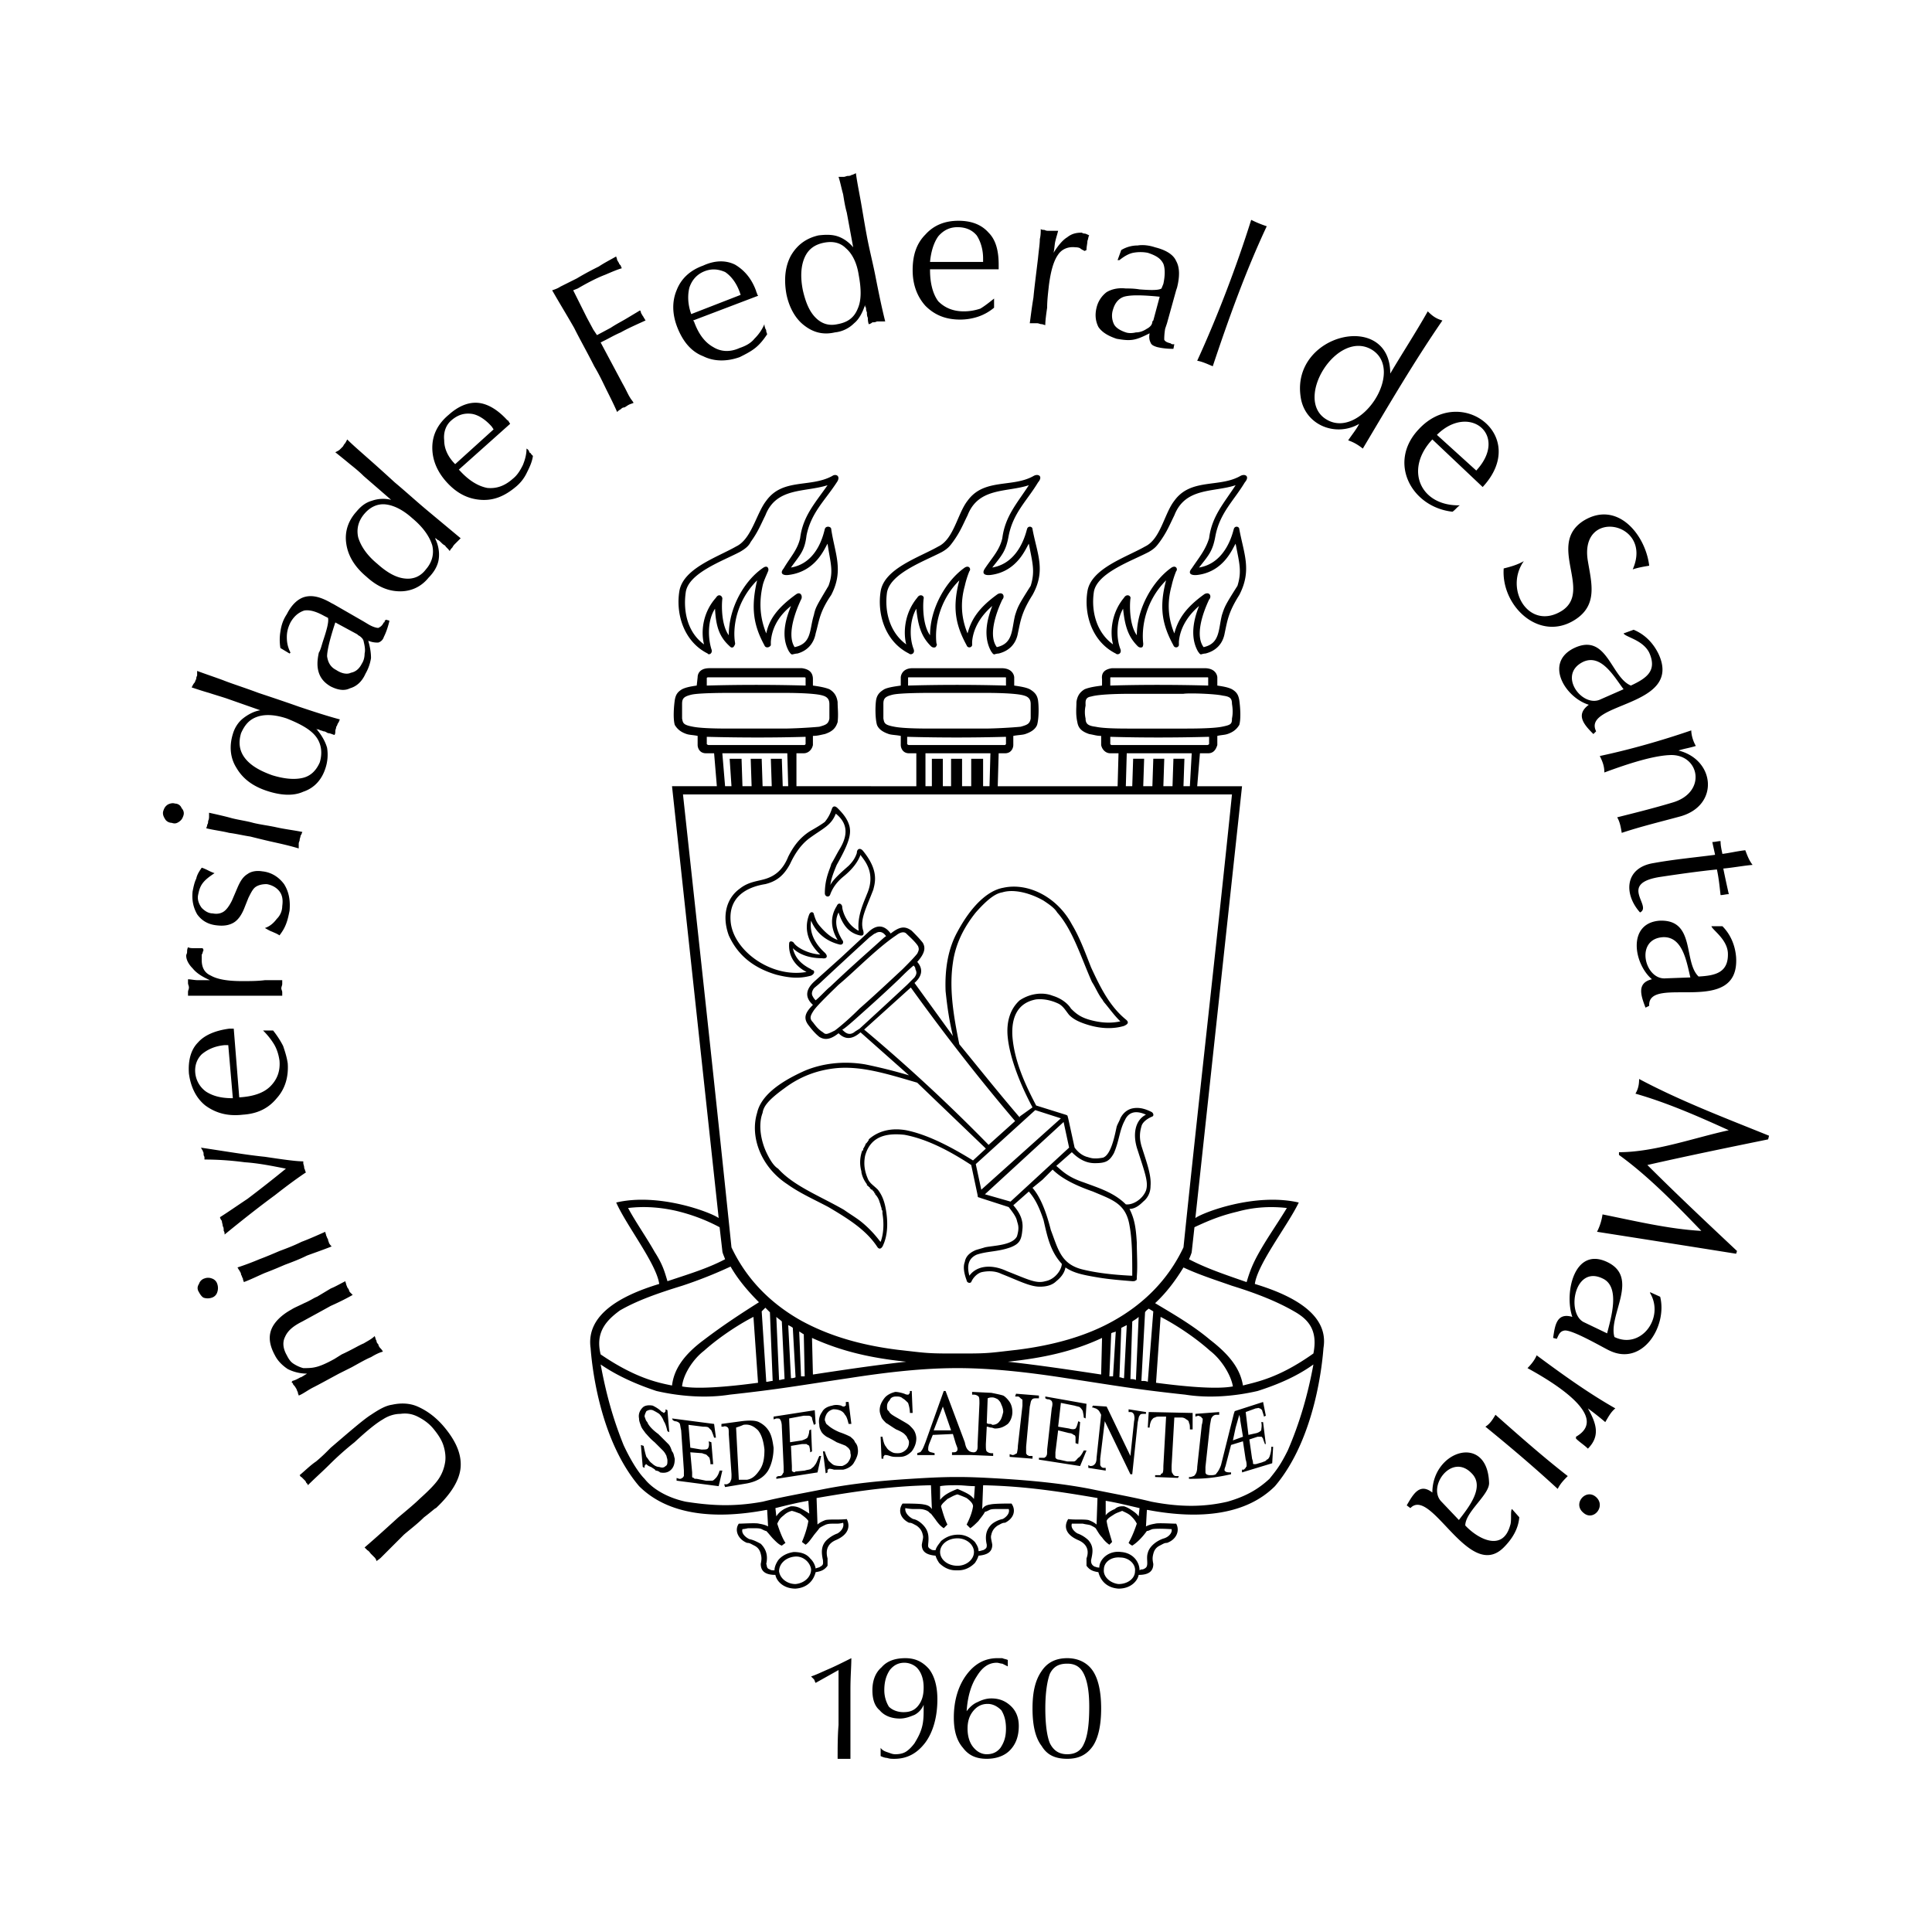 <svg xmlns="http://www.w3.org/2000/svg" width="2500" height="2500" viewBox="0 0 192.756 192.756"><g fill-rule="evenodd" clip-rule="evenodd"><path fill="#fff" d="M0 0h192.756v192.756H0V0z"/><path d="M109.496 149.461l-.092 2.646c-.184-.183-.549-.364-.822-.456-.547-.092-1.277 0-2.008-.092-.457.73-.273 1.553 1.004 2.1.639.274 1.188.822.822 1.826v.73c.273.365.547.547 1.186.639.184.73.73 1.552 2.008 1.644 1.279 0 1.918-.822 2.01-1.37 1.004 0 1.461-.365 1.461-1.095-.092-.456-.092-.64 0-1.004.09-.366.273-.64.639-.822s.455-.273.73-.273c1.004-.365 1.277-1.278.912-1.917-.457 0-1.826-.092-2.1 0-.547.091-.73.183-.912.273l.09-1.643h.092c5.295 1.004 9.859.456 12.689-2.374 4.107-4.838 4.746-12.597 4.838-13.784.547-3.286-2.922-5.203-6.848-6.39.275-2.008 3.287-5.842 4.383-8.124-4.383-1.005-9.586 1.004-10.316 1.552l4.656-43.086h-4.473l.273-3.287h.822c.639 0 .82-.548.912-.821v-.913c.365-.091.73-.091 1.004-.183.549-.183.914-.457 1.188-.913.182-.639.092-1.826 0-2.464-.092-.548-.273-.822-.73-1.095-.365-.183-.822-.274-1.461-.365v-.822c0-.091-.092-.913-1.277-.913h-9.221c-.639.091-1.094.365-1.004 1.095v.639c-.73.091-1.277.183-1.734.365-.455.273-.73.639-.82 1.277 0 .64-.092 1.187.09 2.009.092.547.365.913 1.188 1.187.547.091.73.183 1.188.183v.913c.09.456.455.821.912.821h.82l-.09 3.287h-11.96l.092-3.287h.639c.639 0 .822-.548.822-.821v-.913c.455-.091.912-.091 1.186-.183.549-.183 1.004-.457 1.188-.913.182-.639.182-1.826.092-2.464-.092-.548-.365-.822-.822-1.095-.365-.183-.912-.274-1.553-.365v-.822c0-.091-.09-.913-1.277-.913h-8.854c-1.096 0-1.187.821-1.187.913v.822c-.639.091-1.278.183-1.643.365-.457.273-.73.547-.822 1.095-.091.639-.091 1.826.091 2.464.182.457.639.73 1.187.913.274.091.73.091 1.187.183v.913c0 .273.183.821.822.821h.73v3.287H79.462v-3.287h.73c.456 0 .821-.365.913-.821v-.913c.457 0 .73-.091 1.187-.183.821-.273 1.095-.639 1.278-1.187.091-.822 0-1.369 0-2.009-.091-.639-.365-1.004-.822-1.277-.456-.183-1.004-.274-1.643-.365v-.639c0-.73-.457-1.004-1.095-1.095h-9.22c-1.187 0-1.187.821-1.187.913l-.091.822c-.639.091-1.095.183-1.46.365-.457.273-.639.547-.73 1.095-.091.639-.182 1.826 0 2.464.274.457.639.73 1.187.913.273.091.639.091 1.095.183v.913c0 .273.183.821.822.821h.821l.274 3.287h-4.473l4.656 43.086c-.73-.548-5.933-2.557-10.224-1.552 1.004 2.282 4.017 6.116 4.291 8.124-3.926 1.187-7.303 3.104-6.847 6.39.091 1.188.73 8.946 4.838 13.784 2.83 2.83 7.395 3.378 12.688 2.374h.091l.091 1.643c-.183-.091-.365-.183-.912-.273-.274-.092-1.644 0-2.009 0-.457.639-.091 1.552.822 1.917.274 0 .365.091.73.273s.548.456.639.822c.092.364.092.548 0 1.004 0 .729.457 1.095 1.461 1.095.091.548.73 1.37 2.008 1.37 1.278-.092 1.826-.913 2.008-1.644.639-.092.913-.273 1.187-.639v-.73c-.273-1.004.183-1.552.822-1.826 1.278-.547 1.46-1.369 1.095-2.1-.821.092-1.552 0-2.1.092-.274.092-.639.273-.821.456l-.091-2.646c4.747-.822 7.759-1.188 11.411-1.278l.091 2.373c-.091-.091-.183-.365-.822-.456-.365-.091-1.734-.091-2.099-.091-.457.639-.274 1.46.639 1.916.274 0 .365.092.73.274.274.183.548.456.639.913.091.273 0 .456-.091 1.004 0 .639.365 1.004 1.37 1.095.091.274.183.457.365.73.365.365.913.73 1.643.73h.275c.73 0 1.278-.365 1.644-.73.182-.273.273-.456.365-.73 1.004-.091 1.369-.456 1.369-1.095-.092-.548-.184-.73-.092-1.004.092-.457.365-.73.639-.913.365-.183.457-.274.73-.274.912-.456 1.096-1.277.639-1.916-.365 0-1.734 0-2.1.091-.639.091-.73.365-.82.456l.09-2.373c3.65.09 6.662.456 11.41 1.278zM83.57 175.477c0-1.095 0-2.282.091-3.378v-3.285-1.096-1.096l-2.282 1.278c-.091-.092-.091-.274-.183-.365l-.274-.274c.548-.183 1.095-.456 1.735-.73.639-.273 1.369-.639 2.282-1.095 0 .821-.091 1.825-.091 3.104V175.478h-1.004l-.274-.001zm-46.008-19.718c0-.091-.091-.273-.183-.365l-.365-.364c-.091-.092-.182-.274-.365-.366l-.274-.273c1.278-1.096 2.373-2.1 3.377-3.013 1.096-.912 1.734-1.46 2.1-1.825.913-.821 1.552-1.461 1.917-2.009s.547-1.095.639-1.643c.092-.548 0-1.187-.183-1.734-.182-.548-.548-1.096-1.004-1.644-.457-.548-1.004-.912-1.552-1.187s-1.096-.365-1.734-.274c-.548 0-1.187.184-1.734.549-.639.364-1.552 1.095-2.83 2.282a29.61 29.61 0 0 0-2.464 2.19c-.73.73-1.461 1.369-2.191 2.1 0-.092-.091-.183-.183-.274 0-.091-.092-.183-.183-.273a35.198 35.198 0 0 0-.274-.273c-.091 0-.091-.092-.183-.183.547-.457 1.095-1.005 1.643-1.37.548-.456.913-.821 1.096-1.004l.365-.365c1.917-1.643 3.286-2.829 4.016-3.286.822-.548 1.461-.913 2.1-1.004.822-.183 1.735-.183 2.556.183s1.643.913 2.465 1.825c1.278 1.461 1.917 2.83 1.825 4.199-.091 1.278-.913 2.647-2.464 4.108-.091 0-.457.365-1.187.912-.639.64-1.369 1.187-2.008 1.735l-2.282 2.281c-.182.183-.364.274-.456.365zm.64-20.905c-.365.092-.73.274-1.187.548-.457.183-1.095.548-1.917 1.004l-1.278.64c-1.187.639-2.008 1.095-2.556 1.369-.548.273-1.004.639-1.461.821 0-.091-.091-.183-.091-.365-.092-.091-.092-.273-.183-.364-.091-.184-.183-.274-.274-.366 0-.091-.091-.182-.183-.273 0 0 .092 0 .092-.091.365-.092.639-.274.821-.365.091 0 .183-.092.365-.183.091-.092.183-.092.274-.183a4.24 4.24 0 0 1-1.917-.457c-.548-.365-1.004-.821-1.278-1.369-.548-1.004-.64-1.825-.366-2.556.274-.73 1.004-1.461 2.008-2.009.274-.183.73-.365 1.278-.639.639-.273 1.004-.548 1.278-.639l1.37-.822c.456-.182.913-.456 1.46-.729 0 .091.092.273.092.364.091.184.091.274.183.365.091.092.091.274.182.365l.274.274c-.639.365-1.37.729-2.191 1.095-.822.457-1.826 1.005-2.83 1.553-.913.456-1.46.912-1.734 1.552-.274.548-.183 1.187.183 1.825.183.365.365.639.639.821.274.183.639.365 1.004.457.365 0 .822 0 1.187-.092.457-.091 1.095-.365 1.917-.821l.73-.456c1.004-.457 1.734-.913 2.191-1.096.456-.273.821-.456 1.095-.73.091.183.091.365.183.457 0 .183.091.273.183.364 0 .092.091.274.183.365.091.093.182.184.274.366zm-5.113-10.498c-.913.365-1.734.64-2.464.913-.73.365-1.46.64-2.191.913-.639.273-1.278.548-2.008.821-.639.274-1.369.64-2.1.913 0-.091-.091-.183-.091-.365-.091-.091-.091-.273-.183-.365 0-.183-.091-.273-.183-.456-.091-.091-.091-.183-.183-.274a28.09 28.09 0 0 0 2.191-.821c.73-.273 1.369-.548 2.008-.821.73-.273 1.46-.548 2.191-.913.73-.273 1.552-.639 2.374-1.004 0 .091.091.274.091.365.092.183.092.273.183.365 0 .183.091.273.091.365.092.183.184.274.274.364zm-11.958 5.113a1.259 1.259 0 0 1-.822 0c-.183-.091-.365-.365-.457-.548-.182-.273-.182-.547 0-.821a.828.828 0 0 1 .548-.548 1.01 1.01 0 0 1 .73 0 .823.823 0 0 1 .547.548c.092.274.092.548 0 .821a.817.817 0 0 1-.546.548zm9.403-12.506c-.821.548-1.826 1.278-3.104 2.282-1.37 1.004-3.013 2.282-5.021 3.926 0-.092 0-.274-.091-.365 0-.184 0-.365-.091-.457 0-.183-.092-.365-.092-.547-.091-.092-.183-.274-.183-.366.73-.456 1.643-1.096 2.739-1.825a129.482 129.482 0 0 0 3.834-3.013c-1.37-.273-2.739-.548-4.108-.639a30.658 30.658 0 0 0-4.017-.274v-.273c-.091-.092-.091-.273-.091-.365 0-.091-.091-.183-.091-.274-.091-.091-.091-.182-.183-.273 2.465.365 4.564.73 6.39.913 1.826.273 3.104.456 3.834.456v.183c0 .092.091.274.091.457 0 .091.091.183.091.273.001.09.093.181.093.181zm-3.287-14.15c.365.457.73 1.005 1.004 1.552.183.548.365 1.096.457 1.735.091 1.369-.274 2.555-1.096 3.469-.822 1.004-1.917 1.551-3.377 1.643-1.552.183-2.739-.183-3.743-.913-.913-.729-1.46-1.825-1.643-3.194-.091-1.278.183-2.374.913-3.104.639-.73 1.734-1.188 3.104-1.37h.456l.548 6.847h.091c1.37-.091 2.374-.456 3.013-1.096.639-.639 1.004-1.46.913-2.556-.091-.639-.274-1.187-.547-1.644a7.217 7.217 0 0 0-1.096-1.369H27.247zm-4.016 6.756l-.457-5.295h-.365c-1.004.091-1.734.456-2.282.913-.456.456-.73 1.095-.639 1.917a2.59 2.59 0 0 0 1.095 1.825c.731.458 1.552.64 2.648.64zm4.929-10.224h-9.402v-.365c0-.182.091-.273.091-.456s-.091-.274-.091-.457v-.364c.274 0 .639.091 1.004.091h1.187c-.822-.365-1.369-.73-1.734-1.187-.365-.365-.639-.822-.639-1.278 0-.091.091-.182.091-.365 0-.091 0-.273.091-.456.182.091.365.091.547.091h.913l.091.182c-.091.183-.091.366-.183.457v.547c0 .731.274 1.278.913 1.552.639.365 1.644.548 3.104.548.821 0 1.552 0 2.282-.092h1.734v.365c0 .182-.091.274-.091.456 0 .092.091.274.091.365l.001.366zm-1.734-6.755c.548-.183.913-.548 1.187-.913a1.8 1.8 0 0 0 .547-1.278c.092-.639 0-1.095-.273-1.46-.274-.365-.73-.639-1.278-.73-.457 0-.822.091-1.095.274-.274.183-.457.548-.73 1.096l-.365.913c-.273.73-.639 1.278-1.096 1.552-.456.274-1.004.365-1.734.274-.821-.091-1.46-.456-1.917-1.095-.366-.639-.548-1.37-.457-2.282.091-.457.182-.913.365-1.278.091-.456.365-.821.547-1.095.274.091.457.183.639.274s.365.183.639.273c-.547.366-.913.64-1.187 1.004-.273.365-.365.73-.456 1.187-.091.456.091.913.365 1.278.274.274.639.547 1.095.547.457.092.822 0 1.096-.182.273-.183.548-.548.822-1.096l.547-1.278c.274-.639.548-1.095 1.004-1.369.365-.274.913-.365 1.46-.274.913.091 1.644.548 2.191 1.278.457.73.639 1.552.547 2.647-.091.457-.182.913-.365 1.369s-.366.73-.639 1.096c-.274-.183-.547-.274-.73-.365-.273-.093-.547-.276-.729-.367zm3.377-7.942c-.913-.274-1.734-.457-2.556-.639-.821-.183-1.551-.366-2.282-.548-.639-.091-1.369-.273-2.099-.365-.73-.183-1.552-.274-2.282-.457 0-.091.091-.183.091-.365.091-.091.091-.274.091-.365.092-.183.092-.366.092-.457v-.365c.821.183 1.643.365 2.282.548.73.183 1.46.274 2.1.456.73.183 1.551.274 2.373.457.822.183 1.643.274 2.556.457-.091.183-.091.274-.183.365 0 .183-.091.273-.091.456 0 .091-.091.183-.091.365l-.001.457zm-12.688-2.556c-.274 0-.548-.182-.639-.365-.182-.274-.274-.548-.182-.822.091-.274.182-.457.456-.639.183-.091.457-.182.73-.091.273 0 .547.183.639.457.183.183.274.457.183.73s-.183.456-.457.638c-.274.184-.456.184-.73.092zm6.937-8.946c-.274.913-.183 1.734.365 2.464.547.731 1.46 1.278 2.738 1.735 1.187.365 2.191.457 3.013.274.821-.183 1.369-.73 1.734-1.552.274-.913.183-1.825-.365-2.556s-1.552-1.278-2.921-1.826c-1.096-.365-2.1-.457-2.921-.183-.821.275-1.278.822-1.643 1.644zm9.312.183c-.274-.091-.457-.183-.64-.183-.183-.091-.273-.182-.456-.182-.183-.091-.365-.091-.457-.183-.091 0-.183 0-.274-.091.548.639.913 1.278 1.096 1.917a4.3 4.3 0 0 1-.183 2.1c-.365 1.096-1.096 1.917-2.191 2.282-1.004.457-2.282.365-3.651-.091-1.369-.457-2.374-1.187-3.013-2.282-.639-1.005-.73-2.191-.365-3.378.183-.639.547-1.187 1.004-1.552s1.096-.73 1.734-.822l-3.378-1.186c-.547-.183-1.186-.366-1.733-.548-.64-.182-1.187-.365-1.735-.547.091-.183.182-.365.273-.457.092-.091.092-.273.183-.365 0-.091 0-.183.091-.365v-.457c.73.273 1.551.547 2.556.913.913.365 2.099.73 3.56 1.278 1.369.457 2.739.913 4.017 1.369 1.369.457 2.738.913 4.108 1.278-.091.183-.091.274-.183.365-.091.183-.091.274-.182.365 0 .183-.091.274-.091.457.001.091.001.273-.09.365zm.091-11.228c-.547 1.643-.821 2.83-.821 3.378.091.639.365 1.095.913 1.369.548.365 1.095.456 1.46.273.457-.091.822-.365 1.096-.913.183-.274.274-.639.274-1.004.091-.365 0-.821-.091-1.187 0-.091-.091-.274-.183-.365-.092-.091-.183-.183-.365-.273l-.091-.092-2.192-1.186zm3.286 1.825c.183.639.274 1.187.274 1.734a4.489 4.489 0 0 1-.548 1.552c-.365.822-.913 1.278-1.552 1.46-.547.274-1.187.183-1.917-.182-.64-.366-1.004-.822-1.187-1.37s-.183-1.187 0-2.008c.183-.274.274-.73.457-1.278.365-1.095.547-1.826.456-2.191l-.365-.183c-.821-.457-1.46-.639-2.008-.547-.548.183-1.004.547-1.369 1.187-.274.548-.365 1.004-.365 1.46 0 .548.091 1.004.365 1.552l-.092.091-.913-.547a4.978 4.978 0 0 1 0-1.643c.091-.639.274-1.187.639-1.735.456-.913 1.096-1.551 1.825-1.734.73-.183 1.552 0 2.647.639l.183.091 3.013 1.734.456.274c.457.273.822.365 1.004.365.183-.092.365-.183.547-.548.092 0 .092-.091.092-.183.091 0 .091-.091.091-.091l.365.091v.091c-.183.73-.365 1.187-.548 1.552a.82.82 0 0 1-.547.548 2.288 2.288 0 0 1-1.003-.181zm-.365-12.688c-.639.73-.822 1.552-.639 2.374.273.913.913 1.825 1.917 2.647.913.821 1.826 1.369 2.738 1.46.822.091 1.552-.183 2.1-.913.639-.73.822-1.552.639-2.374-.274-.913-.913-1.826-2.008-2.738-.913-.822-1.826-1.278-2.647-1.37-.822-.091-1.553.275-2.1.914zm8.489 3.742c-.182-.274-.365-.365-.457-.548-.183-.091-.273-.183-.365-.273-.183-.183-.274-.274-.366-.274-.091-.091-.182-.183-.273-.183.365.73.456 1.461.365 2.1-.092.639-.457 1.277-1.004 1.825-.73.913-1.734 1.37-2.83 1.37-1.187 0-2.282-.457-3.378-1.461-1.095-.913-1.825-2.008-2.008-3.286-.183-1.187.183-2.282 1.004-3.195.456-.548.913-.913 1.552-1.095a3.346 3.346 0 0 1 1.917-.092l-2.738-2.373c-.457-.457-.913-.822-1.37-1.187-.547-.457-1.004-.822-1.46-1.187.183-.091.365-.183.457-.274l.274-.274c.091-.091.091-.182.183-.274.091-.091.183-.273.273-.456.548.548 1.187 1.095 2.009 1.826.73.639 1.643 1.46 2.738 2.464 1.095.913 2.19 1.917 3.286 2.83l3.286 2.738-.273.274-.274.273c-.091.091-.183.183-.274.365-.091.094-.182.185-.274.367zm8.307-9.494c-.091.64-.365 1.187-.639 1.735a4.065 4.065 0 0 1-1.095 1.37c-1.096.913-2.191 1.369-3.469 1.277-1.278-.091-2.374-.639-3.378-1.734s-1.46-2.282-1.46-3.469c0-1.278.547-2.374 1.643-3.286.913-.822 1.917-1.278 2.921-1.187 1.004.091 2.008.73 2.921 1.734.091 0 .091.091.183.183 0 .091.091.091.091.182l-5.112 4.564.091.091c.913 1.004 1.826 1.552 2.738 1.734.913.091 1.734-.183 2.556-.913.456-.365.73-.821 1.004-1.369.183-.457.365-1.004.365-1.643.183.091.274.274.274.365.091.091.183.091.183.183l.183.183zm-7.759.823l3.833-3.469-.182-.274c-.639-.73-1.369-1.187-2.008-1.278-.73-.091-1.369.091-2.008.639-.547.456-.822 1.187-.73 2.008-.001.821.365 1.643 1.095 2.374zm16.157-5.204c-.274-.639-.639-1.369-1.004-2.1-.365-.73-.73-1.552-1.278-2.464-.64-1.278-1.369-2.556-2.008-3.834-.73-1.277-1.46-2.464-2.191-3.743.273-.091.548-.183.821-.365l1.643-.822c.913-.548 1.643-.913 2.191-1.187.548-.365 1.096-.639 1.734-1.004 0 .091.091.183.091.365.091.091.091.183.183.274 0 .091.091.183.183.273 0 .092.091.183.091.274-.365.091-1.004.365-1.644.639-.729.274-1.643.73-2.738 1.369l-.456.183.548 1.096.821 1.643.639 1.187.365.547 1.369-.73c.548-.365 1.096-.639 1.552-.913l1.369-.821s.091.091.091.182.091.183.183.365c.091.091.091.183.183.274 0 .091.091.091.091.183-1.004.457-1.826.822-2.465 1.187-.639.274-1.095.548-1.46.73l-.548.274 2.191 4.108c.365.639.547 1.095.73 1.369.091.183.273.365.365.548-.182.091-.273.091-.456.182s-.274.183-.457.274c-.183 0-.274.092-.365.183-.181.091-.272.183-.364.274zm14.971-7.759c-.365.548-.73 1.004-1.187 1.37-.457.365-1.004.639-1.552.913-1.277.457-2.556.457-3.651-.091-1.187-.457-2.008-1.46-2.556-2.83-.548-1.369-.548-2.647-.091-3.743.457-1.187 1.37-2.008 2.647-2.465 1.187-.547 2.282-.547 3.195-.091.913.548 1.643 1.369 2.1 2.647 0 .091.091.182.091.273s.091.091.091.183l-6.481 2.465.091.091c.457 1.278 1.095 2.1 1.917 2.557.73.456 1.643.548 2.646.091.548-.183 1.096-.457 1.461-.913.365-.365.73-.822 1.004-1.46 0 .273.091.365.091.457.091.091.091.182.091.274l.093.272zm-7.577-2.009l4.93-1.917-.092-.273c-.364-1.004-.913-1.643-1.46-2.009-.639-.273-1.278-.365-2.009-.091-.73.274-1.277.822-1.552 1.644-.181.729-.181 1.642.183 2.646zm13.237-7.12c-.913.182-1.552.639-1.917 1.46s-.457 1.917-.182 3.286c.274 1.187.639 2.1 1.278 2.739.639.639 1.369.822 2.191.639 1.004-.183 1.643-.639 2.008-1.552.365-.822.365-1.917.091-3.378-.183-1.187-.639-2.1-1.278-2.647-.548-.547-1.278-.729-2.191-.547zm4.473 8.125c-.091-.274-.091-.548-.091-.639-.091-.183-.091-.365-.091-.548-.092-.182-.092-.365-.092-.457-.091-.091-.091-.182-.091-.273-.274.821-.639 1.46-1.095 1.825a3.164 3.164 0 0 1-1.917.913c-1.187.274-2.191 0-3.104-.73-.822-.639-1.461-1.735-1.735-3.104-.274-1.552-.091-2.83.457-3.834.639-1.096 1.552-1.734 2.738-2.008.73-.091 1.37-.091 1.917.092.548.182 1.095.547 1.552 1.095l-.639-3.469c-.183-.639-.274-1.278-.365-1.826-.183-.639-.274-1.187-.457-1.735h.547c.091 0 .274-.091.366-.091.091 0 .273 0 .365-.092.091 0 .274-.091.456-.182.092.73.274 1.643.457 2.647.183 1.004.365 2.191.639 3.652.274 1.46.639 2.83.913 4.29.273 1.369.547 2.739.913 4.199h-.821c-.183.092-.274.092-.457.092-.091.091-.274.183-.365.183zm12.506-1.644a4.93 4.93 0 0 1-1.643.913 5.723 5.723 0 0 1-1.735.274c-1.46 0-2.556-.456-3.469-1.369-.821-.913-1.278-2.1-1.278-3.56 0-1.461.365-2.647 1.278-3.561.821-.913 1.917-1.369 3.287-1.369 1.278 0 2.282.365 3.013 1.187.73.73 1.004 1.826 1.004 3.195v.457H92.79v.091c0 1.278.274 2.373.821 3.104.639.639 1.46 1.004 2.556 1.004.548 0 1.096-.091 1.643-.273.457-.274.912-.639 1.369-1.004v.911h.001zm-6.39-4.564h5.294v-.365c0-.913-.273-1.734-.639-2.282-.457-.547-1.095-.821-1.917-.821-.73 0-1.37.274-1.917.913-.456.638-.73 1.551-.821 2.555zm9.95 6.116c.092-.639.182-1.46.365-2.556.092-1.004.273-2.373.457-3.925.09-.913.182-1.46.182-1.917.092-.365.092-.73.092-1.004.092.091.273.091.365.091.182.091.273.091.455.091h.914c-.092.365-.184.64-.273 1.005-.092.364-.092.821-.184 1.187.457-.73.912-1.278 1.369-1.552.457-.366.914-.457 1.461-.457 0 0 .092.091.273.091.092 0 .275.091.457.183-.092.092-.092.365-.182.548 0 .273-.092.547-.092.913l-.184.091c-.182-.091-.365-.183-.455-.274-.184-.091-.365-.091-.457-.091-.73-.091-1.369.182-1.734.73-.457.639-.73 1.643-.914 3.012-.09.821-.182 1.552-.182 2.282-.092.639-.184 1.278-.184 1.735-.09 0-.273-.091-.363-.091-.184 0-.275-.092-.457-.092h-.729zm12.963-2.646c-1.826-.183-2.922-.183-3.561 0-.549.182-.912.639-1.096 1.277a1.955 1.955 0 0 0 .092 1.461c.182.365.639.639 1.186.821.275.091.641.091 1.006 0 .455 0 .82-.183 1.094-.365a1.24 1.24 0 0 0 .365-.274.694.694 0 0 0 .184-.457l.092-.091.638-2.372zm-1.004 3.65c-.549.274-1.096.548-1.645.639-.547.091-1.096 0-1.643-.091-.822-.274-1.461-.639-1.826-1.187-.273-.548-.365-1.186-.182-1.917a2.718 2.718 0 0 1 1.004-1.551c.457-.274 1.096-.457 1.916-.366.365 0 .822 0 1.369.092 1.188.091 1.918.091 2.191-.092l.184-.456c.182-.821.182-1.552 0-2.008-.275-.548-.73-.822-1.553-1.095a3.901 3.901 0 0 0-1.461 0c-.455.091-.912.365-1.369.73h-.182l.365-1.004a3.147 3.147 0 0 1 1.643-.457c.549-.092 1.188 0 1.734.183 1.096.274 1.826.73 2.1 1.369.365.639.365 1.552.092 2.647l-.092.273-.912 3.286-.184.548c-.092.547-.092.913-.092 1.095.092.183.275.274.641.365.09.091.182.091.182.091h.182l-.09.457c-.73 0-1.279-.091-1.643-.182-.275-.092-.549-.183-.641-.457-.088-.181-.18-.455-.088-.912zm4.746 2.739c2.008-4.382 3.926-9.402 5.387-14.058.547.273 1.004.456 1.551.639-2.1 4.473-3.834 9.311-5.385 13.967-.457-.183-1.006-.457-1.553-.548zm17.436-1.096c-3.469-2.099-7.85 4.93-4.564 6.938 3.376 2.1 7.941-4.838 4.564-6.938zm-2.373 9.038c.365-.548.82-1.096 1.096-1.644-2.375 1.37-5.479.091-5.844-2.738-.912-6.299 8.947-8.581 8.947-2.282 1.186-2.008 2.555-4.108 3.742-6.208.457.457.822.73 1.461.913-2.83 4.108-5.387 8.489-7.941 12.78-.457-.364-.914-.639-1.461-.821zm10.406 7.12c-4.107-.457-6.482-4.929-3.377-8.216 4.199-4.564 11.137.639 6.389 5.751l-5.02-4.747c-2.83 3.012-1.188 6.664 2.738 6.572-.273.184-.456.458-.73.64zm-1.553-7.668l3.926 3.56c3.287-3.56-.73-6.755-3.926-3.56zm6.664 13.328c.73-.183 1.369-.365 2.008-.73-2.008 2.83.549 7.029 3.834 4.93 3.014-2.009-1.551-6.573 2.1-8.946 3.379-2.1 6.207 1.369 6.574 4.473-.549.091-1.096.182-1.645.365 2.1-4.747-5.385-6.208-4.473-.822.365 2.191 1.004 4.382-1.277 5.843-3.56 2.281-7.394-1.37-7.121-5.113zm11.959 12.05c-.912-1.187-2.191-3.561-4.018-2.739-2.646 1.278-.09 4.656 1.734 3.743l2.284-1.004zm-3.468 1.551c-2.373-.73-4.473-4.199-1.461-5.66 3.287-1.552 3.65 2.921 5.66 3.743 1.551-.73 2.646-1.46 1.826-3.286-.641-1.278-2.375-1.552-2.557-1.917l1.004-.365c1.096.456 1.918 1.278 2.465 2.373 2.557 5.386-7.668 4.838-6.207 7.76l-.273.273c-.914-.913-1.827-1.917-.457-2.921zm1.095 5.112c3.012-.639 6.207-1.552 9.127-2.556 0 .456.184 1.095.457 1.551-.547.183-1.186.274-1.734.457 3.652.913 4.107 5.477.184 6.573-2.01.547-3.926 1.004-5.844 1.643-.09-.548-.182-1.096-.455-1.552 1.824-.456 3.65-.913 5.477-1.46 3.561-1.004 2.738-4.93-.273-4.747-1.918.091-4.748 1.095-6.482 1.734-.002-.639-.183-1.095-.457-1.643zm11.227 8.581c.275 0 .549-.092.822-.092 0 .457.092.822.184 1.278.729-.091 1.459-.274 2.281-.366.182.457.365 1.005.73 1.461-1.004.091-1.918.274-2.922.365.184.913.365 1.734.549 2.556-.273 0-.549.092-.822.092-.092-.822-.182-1.735-.365-2.556-1.826.183-3.742.457-5.568.73-4.381.639-.82 2.921-2.1 3.56-1.643-1.826-1.551-4.473 1.369-4.93 2.008-.365 4.018-.547 6.117-.821-.092-.456-.183-.82-.275-1.277zm-2.19 13.51c-.365-1.46-.73-4.107-2.738-4.016-2.83.182-1.826 4.29.273 4.107l2.465-.091zm-3.834.183c-1.826-1.552-2.465-5.569.73-5.842 3.65-.183 2.373 4.107 3.924 5.568 1.645-.091 3.014-.365 2.922-2.373-.092-1.37-1.553-2.282-1.643-2.647h1.096c.82.822 1.277 1.917 1.369 3.104.365 6.025-8.855 1.644-8.672 4.838l-.367.184c-.454-1.189-.911-2.468.641-2.832zm-1.279 9.949c4.109 2.191 8.674 3.926 12.963 5.66l-.092.365c-4.016.821-8.031 1.643-12.049 2.557 2.922 2.92 5.934 5.75 8.945 8.58l-.09.273c-4.564-.73-9.221-1.46-13.877-2.19a5.498 5.498 0 0 0 .549-1.734c3.195.64 6.572 1.46 9.859 1.644-2.465-2.557-5.295-5.478-8.217-7.577v-.273c3.561 0 7.576-1.461 10.955-2.191-3.014-1.369-6.117-2.738-9.312-3.651.276-.459.366-.915.366-1.463zm-3.193 25.378c.363-1.461 1.369-4.655-.457-5.478-2.83-1.369-3.652 3.561-1.826 4.382l2.283 1.096zm-3.471-1.643c-.82-2.373.184-7.029 3.471-5.477 3.285 1.552.09 5.294.73 7.485 2.646 1.277 5.02-1.917 3.559-4.382v-.092l1.004.457c.73 2.921-1.734 6.938-5.02 5.386-.457-.183-3.834-2.191-4.564-2.009-.457.092-.549.457-.73.822l-.365-.092c.183-1.276.364-2.554 1.915-2.098zm-3.559 3.834c2.465 1.826 5.111 3.743 7.85 5.295-.457.365-.73.912-1.004 1.369a28.45 28.45 0 0 0-1.734-1.369c.822 1.46 1.277 2.738 0 4.017-.365-.365-.822-.639-1.188-1.005v-.182c3.652-2.1-3.012-5.843-4.838-6.847.366-.365.731-.821.914-1.278zm-4.107 5.933c2.373 2.1 4.746 4.199 7.211 6.116-.365.365-.73.73-1.004 1.278-2.375-2.191-4.748-4.199-7.213-6.208.457-.273.731-.729 1.006-1.186zm10.041 8.216c1.004.913-.273 2.465-1.279 1.552-1.096-.912.275-2.465 1.279-1.552zm-13.693 2.282c.912-1.187 2.646-3.286 1.277-4.656-2.008-2.099-4.473 1.37-3.012 2.83l1.735 1.826zm-2.647-2.738c0-4.199 5.477-5.934 5.658-1.005.092 1.187-2.373 2.922-2.373 4.291 1.277 1.369 3.742 2.646 4.473 0 .184-.456 0-1.461.184-1.644l.73.821c-.092 1.187-.73 2.191-1.553 3.013-3.469 3.469-7.211-6.116-9.311-3.925l-.365-.274c.639-1.095 1.278-2.282 2.557-1.277zm-52.672 16.979c-.639 0-1.095.274-1.46.73-.365.548-.547 1.187-.547 2.008 0 .64.182 1.188.456 1.644.365.365.913.548 1.461.548.639 0 1.095-.183 1.46-.639.365-.457.548-1.005.548-1.826 0-.73-.183-1.369-.548-1.826-.274-.365-.822-.639-1.37-.639zm-2.373 9.31v-.091-.183-.273-.273c.182.273.456.364.73.456.274.091.457.183.73.183.457 0 .822-.092 1.096-.274.274-.183.548-.456.822-.821.274-.456.547-.913.73-1.552s.183-1.278.183-1.917v-.183-.183a1.985 1.985 0 0 1-.913 1.004c-.457.183-.913.365-1.461.365-.821 0-1.551-.273-2.008-.821-.548-.456-.73-1.187-.73-2.009 0-.912.274-1.734.913-2.282.548-.639 1.369-.912 2.374-.912s1.734.364 2.374 1.095c.548.73.822 1.734.822 3.013 0 1.825-.457 3.286-1.187 4.29-.821 1.096-1.826 1.644-3.104 1.644-.274 0-.457 0-.73-.091-.185-.001-.459-.093-.641-.185zm8.672-2.738c0 .73.183 1.369.547 1.826.365.456.822.73 1.369.73.549 0 1.004-.183 1.369-.639.365-.549.549-1.096.549-1.918 0-.821-.184-1.369-.457-1.825-.365-.365-.822-.64-1.369-.64-.639 0-1.096.274-1.461.73-.365.459-.547 1.006-.547 1.736zm-.092-1.735c.274-.365.639-.73 1.096-.912.365-.184.822-.365 1.369-.365.822 0 1.461.273 2.008.821.457.456.73 1.095.73 1.917 0 1.004-.273 1.826-.912 2.465-.549.547-1.369.821-2.283.821-1.096 0-1.825-.365-2.373-1.095-.639-.73-.913-1.735-.913-3.014 0-1.734.457-3.194 1.277-4.29.823-1.095 1.827-1.643 3.104-1.643h.457c.182.091.365.091.547.183V166.257l-.547-.273c-.184 0-.365-.092-.549-.092-.82 0-1.459.456-2.008 1.369-.546.822-.911 2.009-1.003 3.468zm6.573-.273c0-1.643.273-2.83.914-3.742.547-.822 1.369-1.278 2.555-1.278 1.096 0 2.01.456 2.557 1.278.547.821.822 2.1.822 3.742s-.275 2.921-.822 3.742c-.639.913-1.461 1.278-2.557 1.278-1.186 0-2.008-.365-2.555-1.278-.641-.821-.914-2.099-.914-3.742zm1.277 0c0 1.643.184 2.83.457 3.469.365.73.914 1.096 1.734 1.096.822 0 1.369-.365 1.643-1.004.367-.73.549-1.918.549-3.743 0-1.46-.182-2.556-.549-3.286-.363-.73-.912-1.004-1.643-1.004-.82 0-1.369.273-1.734 1.004-.273.73-.457 1.916-.457 3.468zm-17.617-56.779c0 .091 0 .091-.091.183 0 .091-.091.091-.091.091v.092H86.4v.091l-.091.092v.091c-.091.092-.091.183-.182.274v.182h-.092a3.35 3.35 0 0 0-.091 2.101v.091c.091.456.273.821.547 1.187v.092c.091.091.183.091.183.183h.091v.091l.092.092-.183-4.933zm.183 4.929zm0 0l.091.091h.091v.091h.091v.092h.091v.091c0 .092.092.092.092.092v.091c.183.183.365.457.457.822.091.183.091.364.182.548v.091s0 .092.091.183v.275c.183 1.095.091 2.1-.182 2.829l-.091-.091a11.084 11.084 0 0 0-1.735-1.826c-.547-.456-1.187-.821-1.826-1.277-2.373-1.37-5.021-2.374-6.572-4.108-.457-.273-.822-.913-1.096-1.46-.639-1.278-.913-2.922-.457-4.108.092-.639.548-1.278 2.191-2.465 1.46-1.095 3.195-1.825 5.294-2.008 2.464-.183 4.838.548 7.942 1.46 2.373 2.282 4.473 4.291 6.847 6.573l-.092.091-1.188 1.096c-2.647-1.644-4.838-2.647-6.664-3.013-1.552-.274-2.83.092-3.743.913l.186 4.927zm-20.266 22.091l.183 2.19-.183-.091c-.091-.365-.183-.73-.365-1.004a1.996 1.996 0 0 0-.456-.731c-.274-.182-.457-.273-.639-.364-.274-.092-.457 0-.639.091-.091.183-.183.365-.183.548.091.183.091.365.274.548.091.273.456.73 1.095 1.187.457.456.822.822 1.004 1.005.182.182.274.456.365.729.183.183.183.456.274.73 0 .456-.091.821-.365 1.095s-.639.365-1.096.274a.697.697 0 0 0-.457-.183c0-.092-.182-.183-.457-.365-.273-.091-.365-.183-.456-.273-.091 0-.091 0-.091.091-.091 0-.091.092-.091.274l-.183-.092-.183-2.19.274.091c.091.457.183.822.274 1.096.183.183.273.456.547.639.183.183.457.365.731.365.273.092.456.092.638-.091.183-.092.183-.274.183-.548 0-.183-.091-.365-.091-.457-.092-.182-.183-.364-.365-.547l-.822-.821c-.456-.366-.73-.731-.913-.913-.183-.274-.365-.457-.457-.73-.091-.274-.183-.456-.183-.73-.091-.457.091-.821.365-1.096.183-.183.548-.273 1.004-.183.182.092.547.274.821.548.091.092.183.092.274.183 0 0 .091 0 .091-.091.091 0 .091-.092.091-.274l.187.09zm24.373-1.917l.091 2.19h-.274c0-.365-.091-.73-.183-1.004-.183-.183-.365-.365-.547-.456-.183-.183-.457-.183-.639-.183-.274 0-.548.091-.639.364-.183.184-.274.365-.274.64 0 .183 0 .365.183.456.091.273.457.457 1.095.822.457.273.822.456 1.004.639s.365.365.457.548.182.456.182.729c0 .457-.182.913-.456 1.278-.365.365-.73.548-1.187.548h-.457c-.091 0-.273 0-.547-.092-.274-.091-.365-.091-.457-.091-.091 0-.091 0-.091.091-.092 0-.092.092-.092.274h-.183l-.091-2.19h.182c.091.456.183.821.365 1.004.091.183.274.365.457.456.274.183.456.183.73.183.365 0 .639-.183.821-.365s.274-.456.274-.729c0-.184-.091-.274-.183-.457 0-.091-.183-.274-.274-.365-.091-.091-.365-.273-.821-.456-.457-.274-.822-.548-1.004-.64-.182-.182-.365-.364-.457-.548-.091-.273-.182-.456-.182-.729 0-.457.182-.821.457-1.187.273-.365.73-.548 1.095-.64.274 0 .639.092.913.183a.687.687 0 0 0 .365.092s.091 0 .091-.092c.091 0 .091-.091.091-.273h.185zm7.485 3.56l-.09 1.735c0 .364 0 .639.09.729a.694.694 0 0 0 .457.183h.182v.273l-2.19-.091h-1.917v-.273c.273 0 .365 0 .456-.092.091-.091.091-.091.091-.273 0-.092-.091-.274-.183-.548l-.274-.913-2.008.091-.365.914c-.091.273-.091.364-.091.547 0 .092 0 .092.091.183.091.092.274.092.548.183v.183h-1.734v-.183c.183-.091.365-.091.365-.183.182-.183.273-.456.456-.912l1.825-5.112h.183l1.917 5.112c.091.456.182.639.366.821.091.091.273.183.547.183.092 0 .273-.092.273-.183.092-.092.092-.274.092-.639l.182-4.018c0-.365 0-.639-.09-.729a.698.698 0 0 0-.457-.183h-.183v-.274l1.917.092c.457.091.912.183 1.188.273.182.092.455.365.639.64.182.273.273.639.273 1.004 0 .456-.184.913-.457 1.187-.365.273-.73.456-1.277.456-.092 0-.273-.091-.365-.091-.183 0-.273-.092-.457-.092zm4.565 2.921v.274l-2.281-.183v-.273l.273.091c.182 0 .273-.091.457-.183 0-.091.09-.365.09-.73l.457-4.017v-.548c0-.091-.092-.091-.182-.182-.092-.092-.184-.183-.275-.183h-.273l.092-.274 2.281.183v.274h-.273c-.182 0-.365 0-.457.182-.09.092-.09.274-.182.64l-.365 4.017v.639c0 .092.092.092.092.183.09 0 .182.091.182.091h.364v-.001zm2.83-5.294l-.273 2.373 1.096.183c.273.092.547.092.639 0 .092-.091.182-.365.273-.729l.184.091-.184 2.191-.273-.092v-.548c0-.183-.092-.274-.184-.274a.693.693 0 0 0-.455-.182l-1.096-.274-.273 2.191v.456c0 .092 0 .092.09.183 0 0 .092.091.275.091l.82.183h.639c.184 0 .275-.183.457-.364.184-.092.365-.365.547-.73h.275l-.639 1.552-4.109-.64v-.182h.548c.09-.092.182-.092.182-.184.092-.091.092-.273.092-.639l.457-4.107c.09-.365.09-.548 0-.73-.092-.092-.184-.183-.457-.183l-.184-.091v-.183l4.109.729-.092 1.461-.184-.092c0-.273-.09-.547-.09-.639-.092-.183-.184-.273-.273-.365-.092-.091-.275-.091-.549-.183l-1.368-.273zm12.779 7.576v-.182h.184c.273-.092.365-.092.455-.274.092-.092.184-.365.184-.73l.457-4.199c.09-.273.09-.547.09-.639-.09 0-.09-.092-.182-.183-.092 0-.182-.091-.273-.091l-.275.091v-.274l2.375-.182v.273h-.275a.503.503 0 0 0-.455.273c-.092.092-.092.274-.184.73l-.455 4.199v.548c0 .091.09.183.09.183a.69.69 0 0 0 .365.092h.184c.273 0 .455-.092.455-.184.184-.182.365-.547.457-.821l1.277-5.112.092-.273 2.83-.912.273 1.369-.182.091c-.092-.365-.184-.548-.184-.639-.09-.092-.182-.183-.273-.183-.09-.092-.182 0-.365 0l-1.004.365.273 2.281.822-.182c.273-.092.365-.183.457-.274 0-.183.09-.456 0-.821h.182l.273 2.191h-.09c-.092-.274-.184-.457-.184-.549-.092-.091-.092-.182-.182-.182h-.365l-.822.273.273 1.917c.092.273.092.365.092.456 0 0 0 .092.092.092h.182l.639-.183c.184-.092.365-.092.457-.274.092 0 .184-.091.273-.273.092-.273.184-.548.184-1.004h.182l-.092 1.643-3.012.913v-.274h.184l.182-.182c0-.092.092-.092.092-.183 0-.183 0-.365-.092-.64l-.273-1.825-1.188.365-.547 2.1c-.092.273-.184.456 0 .548.092.091.365.091.547.091v.183c-1.643.366-2.647.457-4.2.457zm-9.584-7.303l1.369.092 2.373 4.929.365-3.468c.092-.366 0-.548 0-.64-.092-.183-.182-.273-.365-.273h-.181v-.274l1.734.274v.182h-.184c-.273 0-.365 0-.457.184-.09.091-.09.273-.182.639l-.547 5.203h-.184l-2.557-5.294-.455 3.742v.639c.092.183.182.274.365.274h.182v.273l-1.734-.273v-.274l.184.092c.273 0 .365-.092.455-.183.092-.092.184-.274.184-.639l.457-4.291c-.092-.183-.184-.365-.275-.456 0 0-.09-.092-.273-.183-.092 0-.182-.092-.365-.092l.091-.183zm9.949.731v1.644h-.273c0-.274 0-.548-.092-.64 0-.182-.09-.273-.273-.364a.694.694 0 0 0-.457-.184h-.73l-.273 4.839c0 .456 0 .639.092.729.092.184.182.274.365.274h.273l-.092.183-2.281-.091v-.183h.546c0-.092.092-.184.184-.184.092-.182.092-.365.092-.729l.273-4.93h-.549c-.273 0-.455 0-.547.091-.182 0-.273.184-.365.274a1.71 1.71 0 0 0-.182.73h-.184l.092-1.552 4.381.093zm4.657.182l-.365 1.278-.273 1.277 1.004-.364-.273-1.644c-.002-.273-.093-.455-.093-.547zm-28.756 1.552l-.821-2.373-.913 2.373h1.734zm3.56-.73c.092.092.184.092.365.092.092 0 .184.091.184.091.273 0 .547-.091.73-.364.182-.183.273-.548.365-.913 0-.274-.092-.548-.184-.73-.092-.273-.182-.365-.365-.548-.182-.091-.365-.183-.547-.183-.092 0-.275 0-.457.092l-.091 2.463zm-13.783-2.099l.274 2.19h-.274c-.091-.365-.183-.73-.365-.913a.928.928 0 0 0-.548-.456c-.273-.092-.456-.092-.639-.092-.274.092-.456.183-.639.456-.092.184-.183.365-.183.64.091.183.091.365.273.456.183.183.548.457 1.187.73.548.183.913.365 1.096.457.183.182.365.273.456.548a.984.984 0 0 1 .274.639c.091.456-.091.913-.365 1.369-.183.365-.639.639-1.095.729h-.457-.457c-.274-.091-.457-.091-.457-.091-.091 0-.091.091-.183.091v.274l-.183.091-.274-2.19h.183c.091.365.273.73.365.913.182.183.365.365.547.456.274.092.547.092.822.092.273-.092.548-.274.639-.457.183-.273.274-.548.183-.821 0-.091 0-.273-.091-.365-.091-.183-.274-.273-.365-.365-.183-.091-.457-.182-.913-.364a14.173 14.173 0 0 0-1.004-.548c-.274-.184-.457-.365-.548-.548-.091-.183-.182-.365-.182-.64-.092-.456 0-.912.273-1.277.183-.365.548-.548 1.004-.64.274-.091.548-.091.913 0 .092.092.274.092.274.092.091 0 .091-.092.183-.092v-.364h.276zm-5.934 1.643l.091 2.374 1.187-.184c.273-.091.456-.183.547-.273.091-.183.183-.456.183-.73l.183-.091.091 2.19-.183.092c0-.365-.091-.548-.091-.64-.091-.091-.183-.091-.274-.182h-.456l-1.096.182.092 2.009v.456c0 .092.091.092.091.092.091.091.183.091.274 0l.913-.092c.274-.092.548-.092.639-.183s.274-.183.366-.365c.182-.183.273-.548.456-.913h.182l-.365 1.644-4.108.639v-.182l.183-.092c.183 0 .274 0 .365-.091.091-.092.091-.184.182-.274v-.548l-.182-4.017c0-.365-.091-.639-.183-.729 0-.092-.183-.092-.365-.092l-.274.092v-.274l4.108-.639.091 1.369-.183.091c-.091-.364-.183-.547-.183-.73-.091-.091-.183-.182-.365-.182h-.456l-1.46.273zm-6.39 6.846l-.091-.274h.274c.183-.091.365-.183.365-.365.092-.091.092-.273.092-.639l-.274-4.017c0-.365 0-.548-.092-.639-.091-.092-.273-.183-.456-.092h-.183v-.273l2.008-.273c.73-.092 1.369-.092 1.735.091.364.183.729.456 1.004.913.273.456.365 1.004.456 1.643 0 .821-.183 1.644-.548 2.282-.456.73-1.187 1.096-2.099 1.278l-2.191.365zm1.369-.73h.822c.547-.092.913-.456 1.278-1.005.365-.547.457-1.186.457-2.008-.091-.821-.274-1.461-.639-1.917-.457-.456-.913-.639-1.461-.548-.182.092-.456.183-.729.274l.272 5.204zm-5.021-5.478l.183 2.282 1.095.183c.365 0 .547 0 .639-.091.091-.092.183-.365.091-.73l.273.092.183 2.19h-.274c0-.365-.091-.548-.091-.639a35.391 35.391 0 0 0-.274-.274c-.091-.091-.273-.091-.456-.183l-1.187-.091.183 2.008v.457c.091.091.091.091.182.091 0 .091.091.091.274.091l.913.183h.639c.092 0 .183-.091.365-.273.091-.091.274-.365.365-.73h.274l-.365 1.552-4.199-.548v-.273l.274.091c.091 0 .183 0 .274-.091.091 0 .091-.091.182-.183v-.548l-.273-4.017c-.091-.365-.091-.639-.183-.73a.698.698 0 0 0-.457-.182l-.182-.092-.092-.183 4.199.548.183 1.369h-.183a6.232 6.232 0 0 0-.274-.73l-.273-.273c-.091-.092-.366-.092-.548-.092l-1.46-.184zm49.478-66.455h-1.096l-.092 2.739h-.912l.09-2.739h-1.094l-.092 2.739h-.912l.09-2.739h-1.096l-.09 2.739h-.641l.092-3.287h6.482l-.184 3.287h-.639l.094-2.739zm-4.564 55.684l-.273 6.299c-.184-.092-.365-.092-.549-.092l.184-5.75c.272-.183.454-.275.638-.457zm.273 6.39l.365-6.847c.092-.183.273-.274.365-.365l.457.273-.549 7.029c-.181-.09-.365-.09-.638-.09zm-36.697-6.573c.091 0 .091.092.183.183-.092-.091-.092-.183-.183-.183zm.274.183l.274 6.299c.183 0 .365-.092.548-.092l-.274-5.75c-.183-.183-.365-.275-.548-.457zm-.365 6.39l-.274-6.847-.456-.457-.365.365.456 7.029c.182.001.457-.09.639-.09zm1.552-5.568l.274 5.294c.092 0 .274 0 .457-.091l-.274-4.93c-.092-.09-.275-.182-.457-.273zm1.095.639l.183 4.473h.365l-.091-4.199c-.183-.092-.274-.183-.457-.274zm31.584 0l-.273 4.473h-.365l.184-4.29c.089-.092.273-.092.454-.183zm.366 4.564l.184-4.93.547-.273-.273 5.294c-.185 0-.275-.091-.458-.091zM72.798 75.702h1.187l.091 2.739h.913l-.091-2.739h1.096l.091 2.739h.913l-.091-2.739h1.095l.091 2.739h.547l-.091-3.287h-6.481l.274 3.287h.639l-.183-2.739zm20.175 0h1.095v2.739h.821v-2.739h1.096v2.739h.913v-2.739h1.186v2.739h.639l.092-3.287h-6.481v3.287h.639v-2.739zm-9.585 5.477c-.457 1.187-1.278 1.46-2.647 2.464-.73.548-1.369 1.37-1.917 2.556-.639 1.187-1.369 1.735-2.464 2.008-1.734.274-3.651 1.187-3.469 3.652.183 2.92 4.017 5.75 7.577 5.112-1.095-.548-1.826-1.552-1.734-2.83 0-.274.274-.274.457-.091.183.365 1.278 1.096 2.647 1.187-1.643-1.552-1.46-3.104-1.096-4.017.183-.365.457-.183.457 0 .092.273.183.639.456 1.004.365.456 1.096 1.278 1.917 1.552-.73-1.187-.73-2.373-.091-3.377.183-.457.548-.183.548.091s.365 1.734 1.643 2.374c-.183-1.46.547-2.921.821-3.652 1.004-2.282-.457-3.56-.639-3.925-.273.73-.821 1.46-1.734 2.191-.548.457-1.004 1.004-1.278 1.734-.091.366-.547.274-.547-.091 0-1.552.547-2.465.639-2.921.274-.457.548-1.004.821-1.46.728-1.187 1.002-2.466-.367-3.561zm-23.461 53.95c-.548-2.19.548-3.378 1.917-4.382 1.734-1.004 3.834-1.734 6.208-2.465a44.486 44.486 0 0 0 4.838-1.917c.73 1.278 1.735 2.465 2.831 3.56-1.735 1.096-3.561 2.283-5.478 3.743-2.1 1.552-3.013 3.013-3.195 4.564-1.37-.273-3.652-.73-7.121-3.103zm71.112-.092c.455-2.282-.457-3.377-1.918-4.199-1.734-1.004-3.834-1.825-6.207-2.556-1.553-.548-3.285-1.096-4.838-1.826-.73 1.188-1.643 2.465-2.83 3.561 1.826 1.096 3.742 2.191 5.477 3.651 2.008 1.552 3.014 2.921 3.287 4.564 1.369-.365 3.56-.73 7.029-3.195zm-27.021-17.344l-1.004.821c.639.73 1.277 2.009 1.826 4.199.73 1.917 1.004 3.378 3.104 3.926 1.461.364 3.104.547 4.93.639h.092c0-1.826 0-3.561-.275-5.021-.365-2.191-1.734-2.557-3.65-3.378-2.1-.73-3.287-1.461-4.018-2.19l-1.005 1.004zm-6.664-1.551l5.934-5.386 2.557.821-7.941 7.12-.55-2.555zm-11.137-13.419l4.655-4.199c3.286 4.563 6.756 9.037 10.407 13.327l-2.646 2.374a171.503 171.503 0 0 0-12.416-11.502zm-2.555-4.474c1.552-1.277 3.834-3.651 5.751-4.929.456-.365.821-.365 1.004-.183.274.274.913.822 1.187 1.278.092.274.092.365-.091.73-.365.457-1.004 1.095-1.46 1.551-1.278 1.188-2.831 2.647-4.291 3.926-.822.821-1.734 1.643-2.465 2.19-.73.365-.913.457-1.187.183-.457-.273-.73-.639-1.004-1.004-.365-.365-.274-.639.091-1.187s2.099-2.19 2.465-2.555zm17.436 22l1.551-1.369c.457.548.914 1.187 1.461 2.83.365 1.552.639 3.104 1.826 4.382 0 .548-.639 1.552-1.645 1.734-.912.273-1.734-.183-3.834-1.004-1.551-.73-3.012-.548-3.742.456-.274-1.004-.091-1.734.73-2.1 1.096-.365 2.1-.274 3.377-.73.914-.365 1.096-.73 1.188-1.826.092-.912-.274-1.643-.912-2.373zm-9.86-22.73l-.73.73a672.204 672.204 0 0 1-4.747 4.382c-.274.183-.457.274-.548.365-.548.365-.913 0-1.187-.273.091 0 .548-.365 1.369-1.096.913-.821 2.374-2.1 4.291-3.925.457-.457.913-.913 1.461-1.37.091.092.183.184.183.365.182.365.09.548-.092.822zm-10.041 1.095c.183-.182.456-.365.821-.729a695.058 695.058 0 0 1 4.747-4.382c.274-.183.456-.366.548-.366.548-.365.913 0 1.095.274-.091 0-.457.365-1.278 1.096-.913.821-2.374 2.1-4.291 3.926-.457.364-.913.912-1.46 1.369-.091-.092-.183-.183-.274-.365-.182-.275-.091-.548.092-.823zm25.469 15.884l-5.844 5.386-2.555-.73 7.85-7.211.549 2.555zm-4.93-3.103l1.277-.913c-1.461-2.738-2.281-5.203-2.465-6.938-.182-1.643.273-2.921 1.188-3.742 1.096-.73 2.373-.822 3.285-.457.914.274 1.553.822 1.826 1.278.549.548 1.004.913 2.1 1.187s2.008.273 2.83.092l-.092-.092c-.547-.548-1.004-1.187-1.461-1.734l-.09-.092v-.091h-.092v-.091c-.457-.548-.73-1.278-1.096-1.826-1.096-2.465-1.916-5.203-3.469-6.938-.273-.457-.822-.822-1.369-1.187-1.277-.73-2.922-1.187-4.107-.821-.549.091-1.279.457-2.648 2.008-1.095 1.369-2.008 3.012-2.282 5.021-.365 2.465 0 5.021.64 8.124 2.099 2.557 3.833 4.747 6.025 7.303v-.091zm-14.879 7.211zm20.082-3.651l-1.553 1.369c.549.456 1.096 1.095 2.738 1.643 1.461.548 3.014 1.004 4.199 2.191.641.091 1.645-.457 2.01-1.37.273-.821-.092-1.734-.822-4.017-.547-1.552-.273-3.012.822-3.56-1.004-.456-1.734-.273-2.1.548-.549 1.004-.549 2.008-1.096 3.286-.457.821-.822 1.004-1.918 1.004-.91.001-1.641-.455-2.28-1.094zm21.452 5.568c-1.643-.184-3.285-.092-4.93.364-1.551.365-2.738.822-4.289 1.553l-.273 2.464c0 .092-.184.548-.275.73 1.734.913 3.652 1.552 5.752 2.282.273-.913.547-1.734 1.277-3.013.822-1.459 1.917-3.01 2.738-4.38zM83.022 80.631c.091-.183.274-.274.548 0 .548.548 1.004 1.096 1.187 1.826.183.822-.091 1.734-1.278 3.834-.457 1.096-.548 1.461-.639 2.008.274-.547 1.095-1.278 1.826-1.917.365-.365.639-.73.822-1.278 0-.457.365-.548.639-.183 1.551 1.917 1.187 3.104 1.004 3.834-.73 1.917-1.369 3.013-1.004 4.108.091.365 0 .547-.365.457-1.187-.274-1.734-1.187-2.1-2.282-.457.913-.183 1.826.365 2.738.182.183.091.548-.274.457-1.46-.365-2.373-1.278-2.83-2.373-.183 1.187.366 2.282 1.37 3.195.365.365.183.639-.274.548-1.552 0-2.464-.548-2.921-1.004.183.73.548 1.46 1.826 2.099.091.092.091.092.183.092.183.092.183.365-.183.548-1.278.365-2.373.182-3.469-.092-2.465-.729-3.925-2.099-4.747-3.925-.73-2.008-.183-3.743 1.095-4.656.913-.73 1.826-.73 2.647-1.004.822-.273 1.644-.821 2.191-2.19.548-1.096 1.187-1.917 2.191-2.556.639-.365 1.095-.639 1.461-.913.365-.458.547-.823.729-1.371zm5.843 12.506c-.73-1.004-1.552-.821-2.282-.091l-2.647 2.464-2.646 2.374c-.822.729-1.096 1.552-.183 2.373-.73.729-1.004 1.278-.457 2.008.274.365.64.821 1.096 1.188.457.273 1.004.365 1.917-.366.73.731 1.46.548 2.19-.091l4.838 4.291a51.248 51.248 0 0 0-4.382-1.096c-2.19-.365-4.291-.091-6.025.639-2.647 1.187-4.382 2.557-4.747 4.199-.73 2.373.365 5.386 3.013 7.12 1.277.913 2.739 1.552 4.108 2.282 2.008 1.187 3.742 2.282 4.838 3.925.274.457.547.092.639-.182.365-.822.548-2.1.183-3.835-.183-.821-.456-1.277-.73-1.643-.456-.456-.821-.639-1.004-1.095-.274-.64-.456-1.369-.274-2.283.548-2.008 2.191-2.281 3.925-2.1 2.465.457 4.838 1.826 6.664 3.014l.639 3.012c0 .273.092.183.273.273l2.83.913c.273.365.73.913.822 1.37.09.364.273.639 0 1.551-.457.913-2.375.913-3.195 1.096-.273.092-.639.183-.914.273-.638.274-1.003.64-1.095 1.188-.183.456-.091 1.095.182 1.825 0 .183.274.365.457.183.182-.456.639-.913 1.096-1.004.912-.183 1.551 0 1.916.183 1.643.639 2.83 1.278 3.834 1.278.73 0 1.277-.184 1.643-.548.457-.365.822-.822.914-1.37.82.548 1.643.73 3.285 1.005 1.096.183 2.283.273 3.379.365.182 0 .273 0 .365-.092.09 0 .09-.091.09-.364.092-1.096 0-2.283 0-3.378-.09-1.644-.273-2.465-.73-3.378.549 0 1.004-.365 1.371-.73.455-.365.729-.913.729-1.552.092-1.095-.365-2.282-.912-4.017-.092-.365-.273-1.004 0-1.917.092-.456.639-.821 1.096-1.004.182-.091.092-.365-.092-.456-.73-.365-1.277-.457-1.826-.365-.547.091-1.004.456-1.277 1.004-.092.273-.273.548-.365.821-.182.821-.547 2.83-1.369 3.104-1.004.183-1.277 0-1.643-.091-.549-.183-.914-.548-1.188-.913l-.639-2.921c-.092-.273 0-.273-.273-.365l-2.922-.913c-1.004-1.917-2.191-4.382-2.373-6.938-.092-1.644.365-3.286 2.373-3.651.912-.091 1.734.183 2.283.457.455.273.639.639 1.004 1.095.365.365.82.64 1.643.913 1.643.548 2.922.456 3.834.183.182-.092.639-.274.182-.64-1.551-1.277-2.463-3.012-3.469-5.202-.547-1.37-1.094-2.922-1.916-4.291-1.461-2.738-4.383-4.199-6.846-3.651-1.553.274-3.196 1.826-4.565 4.382-.913 1.643-1.278 3.651-1.187 5.934.183 1.734.365 2.921.73 4.473l-3.833-5.295c.73-.639.913-1.369.274-2.099.821-.913.821-1.46.547-1.917-.365-.457-.73-.821-1.095-1.187-.732-.548-1.28-.365-2.101.273zm5.751-13.875h28.298c-1.553 15.154-3.285 30.125-4.838 45.187-1.553 3.286-4.016 5.66-6.938 7.303-2.738 1.552-6.025 2.465-9.676 2.921-2.465.274-2.74.365-5.022.365h-1.826c-2.19 0-2.556-.091-5.021-.365-3.651-.456-6.847-1.369-9.676-2.921-2.921-1.643-5.386-4.017-6.938-7.303-1.552-15.062-3.195-30.033-4.838-45.187h26.475zm-31.95 41.261c1.552-.184 3.104-.092 4.747.273 1.552.365 3.013.913 4.382 1.644l.274 2.373c0 .183.183.548.274.821-1.734.913-3.561 1.461-5.751 2.191-.274-.913-.457-1.644-1.278-2.922-.822-1.459-1.918-3.01-2.648-4.38zm-2.739 15.61c1.734 1.187 3.651 2.008 5.568 2.647 2.374.548 5.021.73 7.303.365 5.021-.548 6.938-.913 11.867-1.644 4.108-.639 7.577-1.004 10.863-1.004 3.194 0 6.755.365 10.862 1.004 4.84.73 6.756 1.096 11.867 1.644 2.283.365 4.838.183 7.213-.365 2.008-.64 3.924-1.461 5.568-2.647-.549 3.013-1.371 5.842-2.557 8.581-.73 1.46-1.096 1.916-1.826 2.829-1.094 1.005-2.281 1.734-4.199 2.282-2.373.548-4.746.548-7.576 0-1.826-.456-3.926-.821-6.115-1.277-2.83-.548-5.752-.822-8.582-1.005-1.551-.091-3.104-.182-4.563-.182h-.183c-1.552 0-3.104.091-4.564.182-2.921.183-5.75.457-8.58 1.005-2.282.456-4.382.821-6.208 1.277-3.012.548-5.294.365-7.667 0-2.1-.456-3.469-1.46-4.108-2.282-.73-.729-1.552-2.19-2.1-3.377-1.096-2.739-1.735-5.112-2.283-8.033zm60.522-61.8h-9.584l-.092-.091v-.73c3.012.091 6.48.091 9.859 0v.73c.001 0-.091.091-.183.091zm-2.373-5.112h-5.203c-.549 0-3.104 0-4.018.274-.639.091-.547.547-.547.913a2.993 2.993 0 0 0 0 1.278c0 .548.273.73 1.004.821.822.183 2.557.183 3.469.183h5.387c.73 0 2.83 0 3.742-.183s1.004-.273 1.004-.821c.092-.457.092-.913 0-1.46 0-.547-.184-.73-.912-.822-.731-.183-3.379-.275-3.926-.183zm2.373-1.643h-9.584c-.092 0-.092 0-.092.091v.73c3.012-.091 6.48-.091 9.768 0v-.73c0-.091 0-.091-.092-.091zm-29.759 0h9.585c.092 0 .092 0 .092.091v.73a174.709 174.709 0 0 0-9.768 0v-.73c0-.091 0-.091.091-.091zm2.283 1.551h5.295c.455 0 3.104 0 3.926.274.639.183.639.639.639.913v1.369c-.092.548-.365.639-1.004.821-.914.091-2.648.183-3.561.183h-5.386c-.73 0-2.738 0-3.651-.183-1.004-.183-1.004-.365-1.096-.821v-1.46c0-.547.183-.73.913-.913.729-.183 3.377-.183 3.925-.183zm-2.283 5.204h9.585l.092-.091v-.73a177.98 177.98 0 0 1-9.859 0v.73s.091.091.182.091zm-19.991-6.755h9.584s.092 0 .092.091v.73a177.919 177.919 0 0 0-9.859 0v-.73c0-.091.092-.091.183-.091zm2.191 1.551h5.294c.457 0 3.104 0 3.925.274.639.183.639.639.639.913v1.369c-.091.548-.365.639-1.004.821-.913.091-2.647.183-3.561.183h-5.386c-.73 0-2.738 0-3.651-.183-1.004-.183-1.004-.365-1.095-.821v-1.46c0-.547.182-.73.913-.913s3.378-.183 3.926-.183zm-2.191 5.204h9.584l.092-.091v-.73c-3.013.091-6.481.091-9.859 0v.73s.092.091.183.091zm8.672 83.708c.913-.091 1.552-.729 1.552-1.46-.091-.73-.821-1.37-1.643-1.278-.913.091-1.552.73-1.552 1.46.091.73.822 1.278 1.643 1.278zm30.945-8.307v1.46c.092-.182.457-.456.914-.639.182-.183.455-.273.729-.273h.184c.273.091.457.183.73.365s.547.365.73.639l.09-.821c-1.185-.275-2.281-.548-3.377-.731zm-29.667 0l.091 1.278a7.967 7.967 0 0 0-.913-.548 1.809 1.809 0 0 0-.821-.183h-.092c-.274.091-.548.183-.821.365a2.128 2.128 0 0 0-.639.639l-.091-.821c1.095-.274 2.191-.547 3.286-.73zm13.145-1.461c.547-.091 1.095-.091 1.643-.091h.091c.548 0 1.096.091 1.735.091l-.092 1.278c-.366-.457-.822-.639-1.644-1.004-.913.365-1.37.639-1.734 1.095v-1.369h.001zm-9.676 3.652s-.274.092-.639.092h-.457c-.457 0-.639.091-.821.183-.183.091-.365.183-.457.273-.183.274-.456.548-.639.821-.274.365-.457.64-.73.822l-.365-.274c.273-.639.547-1.46.639-2.099-.183-.274-.456-.457-.822-.73-.273-.092-.456-.183-.821-.274a1.77 1.77 0 0 0-.822.456c-.365.274-.456.457-.639.822.183.547.457 1.369.821 1.917l-.365.273c-.274-.091-.548-.365-.822-.639-.273-.274-.456-.548-.73-.821-.091 0-.273-.092-.456-.184-.183-.091-.457-.091-.822-.091h-.547c-.366.091-.548.091-.548.091-.183.549.639 1.005.73 1.005.456.091.913.365 1.095.456.548.548.73 1.187.548 2.009.091.183 0 .456.365.548.092.091.274.091.457.091 0-.365.183-.73.365-1.004.365-.457.913-.73 1.552-.822.73 0 1.278.184 1.643.64a1.8 1.8 0 0 1 .548 1.004c.183-.091.365-.091.457-.183.365-.183.273-.365.273-.639-.183-.822-.183-1.461.366-2.009a3.187 3.187 0 0 1 1.004-.639c.091.001.821-.457.639-1.095zm6.207-1.46s.457.091.822.091h.548c.365 0 .639.092.821.183.183.092.274.274.365.274.273.364.365.456.548.73.273.364.456.547.729.729l.366-.365c-.274-.548-.457-1.187-.639-1.825.091-.273.365-.457.639-.73.365-.183.639-.365 1.004-.457.274.092.73.274.913.366.365.273.639.548.639.821-.091.639-.365 1.277-.639 1.825l.365.365c.274-.183.547-.456.823-.729.182-.274.455-.549.639-.913.092 0 .273-.092.455-.183.184-.092.457-.092.822-.092h1.096c.182.548-.547 1.004-.639 1.004-.457.092-.914.365-1.096.548-.547.548-.639 1.187-.457 2.009 0 .273 0 .365-.365.547-.09 0-.273.092-.455.092 0-.365-.184-.639-.365-.913-.458-.456-1.005-.729-1.644-.729s-1.187.182-1.735.639c-.183.273-.456.548-.547.912-.183 0-.365 0-.457-.091-.365-.183-.274-.365-.274-.548.091-.821 0-1.369-.548-1.917-.091-.091-.457-.456-.913-.548-.09 0-.912-.456-.821-1.095zm16.614 1.552h1.096c.365.091.639.091.82.183.184.091.365.183.457.273.184.274.365.64.639.913.184.273.457.548.73.73l.273-.274c-.182-.639-.455-1.46-.547-2.099.092-.274.457-.457.73-.64s.639-.273.82-.365c.365.183.641.274.914.548.182.183.365.365.547.73-.182.547-.455 1.277-.82 1.917.09.091.182.183.365.273.455-.273 1.004-.821 1.459-1.46.184 0 .275-.092.549-.184.639-.091 1.734 0 1.916 0 .092.274-.182.73-.73.914-.639.182-1.459.729-1.643 1.46-.182.548.092 1.187-.182 1.461-.092.091-.273.183-.365.183a.401.401 0 0 0-.275.091c0-.821-.639-1.734-1.824-1.826-.639-.091-1.279.092-1.734.548-.273.274-.457.64-.457 1.005-.273 0-.365-.092-.457-.092-.365-.183-.365-.456-.365-.639.184-.822.275-1.369-.273-2.009a3.175 3.175 0 0 0-1.004-.639c-.092.002-.822-.456-.639-1.002zm4.655 6.024c-.82-.091-1.551-.729-1.459-1.46 0-.73.73-1.278 1.643-1.188.822 0 1.553.64 1.461 1.369-.001.731-.731 1.279-1.645 1.279zm-16.066-1.825c-1.004 0-1.734-.639-1.734-1.37 0-.729.73-1.368 1.734-1.368.913 0 1.644.639 1.644 1.368 0 .731-.731 1.37-1.644 1.37zm27.751-107.808c-2.191.73-5.021.183-6.117 3.013-.455.913-.729 1.643-1.459 2.647-.273.365-.457.639-1.096 1.004-1.734.913-5.203 2.099-5.477 4.017-.275 1.917.273 4.016 1.916 5.203-.273-1.004-.273-3.013 1.096-4.656.273-.456.73-.183.639.092-.092.73-.092 2.647.639 3.651 0-2.739 1.645-5.478 3.469-6.756.457-.273.639.183.457.365a8.911 8.911 0 0 0-.457 1.461c-.455 1.643-.365 3.195.273 4.747.365-1.369 1.096-2.556 3.014-3.926.547-.273.73.274.457.548-.73 1.552-1.371 3.651-.549 4.747 1.643-.365 1.461-1.734 1.826-3.195.273-.822.273-.913 1.551-2.921.457-1.461.184-2.282-.182-4.199-.273.365-1.096 2.738-3.742 3.104-.639.091-1.096-.091-.639-.639.73-1.096 1.369-1.826 1.734-3.013.274-2.191 1.46-3.469 2.647-5.294zm-40.713 0c-2.282.73-5.112.183-6.207 3.013-.457.913-.73 1.643-1.461 2.647-.183.365-.456.639-1.096 1.004-1.734.913-5.112 2.099-5.385 4.017-.274 1.917.183 4.016 1.826 5.203-.274-1.004-.274-3.013 1.187-4.656.274-.456.639-.183.639.092-.091.73-.091 2.647.639 3.651 0-2.739 1.551-5.478 3.469-6.756.456-.273.548.183.456.365-.183.457-.456 1.004-.548 1.461-.364 1.643-.273 3.195.365 4.747.274-1.369 1.096-2.556 3.013-3.926.457-.273.639.274.457.548-.73 1.552-1.369 3.651-.639 4.747 1.734-.365 1.46-1.734 1.917-3.195.183-.822.274-.913 1.461-2.921.547-1.461.182-2.282-.092-4.199-.273.365-1.095 2.738-3.834 3.104-.548.091-1.004-.091-.548-.639.639-1.096 1.37-1.826 1.643-3.013.274-2.191 1.461-3.469 2.738-5.294zm20.082 0c-2.191.73-5.02.183-6.116 3.013-.457.913-.73 1.643-1.461 2.647-.273.365-.456.639-1.095 1.004-1.734.913-5.112 2.099-5.477 4.017-.273 1.917.274 4.016 1.917 5.203-.273-1.004-.273-3.013 1.096-4.656.273-.456.73-.183.639.092-.091.73-.091 2.647.639 3.651 0-2.739 1.643-5.478 3.469-6.756.457-.273.639.183.457.365a9.009 9.009 0 0 0-.457 1.461c-.457 1.643-.365 3.195.274 4.747.365-1.369 1.096-2.556 3.012-3.926.549-.273.73.274.457.548-.73 1.552-1.369 3.651-.549 4.747 1.645-.365 1.461-1.734 1.826-3.195.273-.822.273-.913 1.553-2.921.455-1.461.182-2.282-.184-4.199-.273.365-1.096 2.738-3.742 3.104-.639.091-1.004-.091-.639-.639.73-1.096 1.461-1.826 1.734-3.013.274-2.191 1.462-3.469 2.647-5.294zm13.145 82.978l-.455 6.573c3.469.456 6.207.639 7.668.364-.184-1.095-1.096-2.646-2.283-3.56-1.735-1.551-3.834-2.829-4.93-3.377zm-40.621 0l.457 6.573c-3.377.456-6.208.639-7.577.364.091-1.095 1.004-2.646 2.191-3.56 1.734-1.551 3.834-2.829 4.929-3.377zm5.842 2.099l.091 3.651c3.013-.456 6.025-.913 9.311-1.278-3.468-.365-6.389-1.004-9.402-2.373zm28.937 0l-.09 3.651c-3.014-.456-6.025-.913-9.312-1.278 3.469-.365 6.482-1.004 9.402-2.373zm13.785-85.99c-2.1 1.187-4.93.183-6.574 2.465-1.004 1.278-1.369 3.833-2.92 4.564-1.918 1.095-5.387 2.191-5.75 4.473-.367 2.282.455 5.021 2.828 6.207.184.183.639 0 .457-.457-.457-1.187-.365-2.92.273-4.016.184 1.825.549 2.83 1.461 3.742.092.092.273.183.457.092.092-.092.092-.274.092-.365-.184-1.552.182-4.199 2.281-6.299-.73 2.739-.365 4.473.73 6.481.09.274.455.274.547 0v-.365c.092-1.095.639-2.374 2.01-3.56-.275.73-1.096 2.83-.092 4.564.092.091.092.182.273.274 0 0 .273-.092.457-.092 1.094-.274 1.734-1.004 1.916-2.008.273-1.278.365-2.1 1.461-3.834 1.277-2.464.457-4.107 0-6.572 0-.274-.457-.365-.549 0-.09.274-.729 3.377-3.467 3.833 1.004-1.277 1.369-1.643 1.643-3.194.455-2.282 1.824-3.469 2.92-5.295.55-.638.001-.912-.454-.638zm-40.714 0c-2.191 1.187-4.929.183-6.573 2.465-1.004 1.278-1.46 3.833-3.012 4.564-1.917 1.095-5.295 2.191-5.66 4.473-.365 2.282.456 5.021 2.83 6.207.091.183.548 0 .365-.457-.365-1.187-.365-2.92.366-4.016.091 1.825.456 2.83 1.46 3.742.091.092.183.183.365.092.091-.092.183-.274.183-.365-.274-1.552.092-4.199 2.191-6.299-.639 2.739-.365 4.473.73 6.481.091.274.457.274.639 0v-.365c.091-1.095.547-2.374 2.008-3.56-.274.73-1.187 2.83-.183 4.564.091.091.091.182.274.274.091 0 .365-.092.547-.092 1.004-.274 1.643-1.004 1.826-2.008.365-1.278.365-2.1 1.552-3.834 1.278-2.464.365-4.107 0-6.572 0-.274-.548-.365-.639 0-.091.274-.64 3.377-3.378 3.833.913-1.277 1.369-1.643 1.552-3.194.457-2.282 1.826-3.469 3.013-5.295.457-.638-.09-.912-.456-.638zm20.083 0c-2.1 1.187-4.93.183-6.573 2.465-1.004 1.278-1.369 3.833-2.921 4.564-1.917 1.095-5.385 2.191-5.75 4.473-.365 2.282.456 5.021 2.83 6.207.182.183.639 0 .457-.457-.457-1.187-.365-2.92.273-4.016.183 1.825.548 2.83 1.461 3.742.091.092.273.183.457.092.091-.092.183-.274.091-.365-.183-1.552.182-4.199 2.282-6.299-.73 2.739-.366 4.473.729 6.481a.285.285 0 0 0 .548 0v-.365c.091-1.095.64-2.374 2.009-3.56-.275.73-1.096 2.83-.092 4.564.092.091.092.182.273.274 0 0 .273-.092.457-.092 1.096-.274 1.734-1.004 1.916-2.008.275-1.278.365-2.1 1.461-3.834 1.369-2.464.457-4.107 0-6.572 0-.274-.457-.365-.547 0-.092.274-.73 3.377-3.469 3.833 1.004-1.277 1.369-1.643 1.643-3.194.457-2.282 1.826-3.469 2.922-5.295.547-.638 0-.912-.457-.638z"/></g></svg>